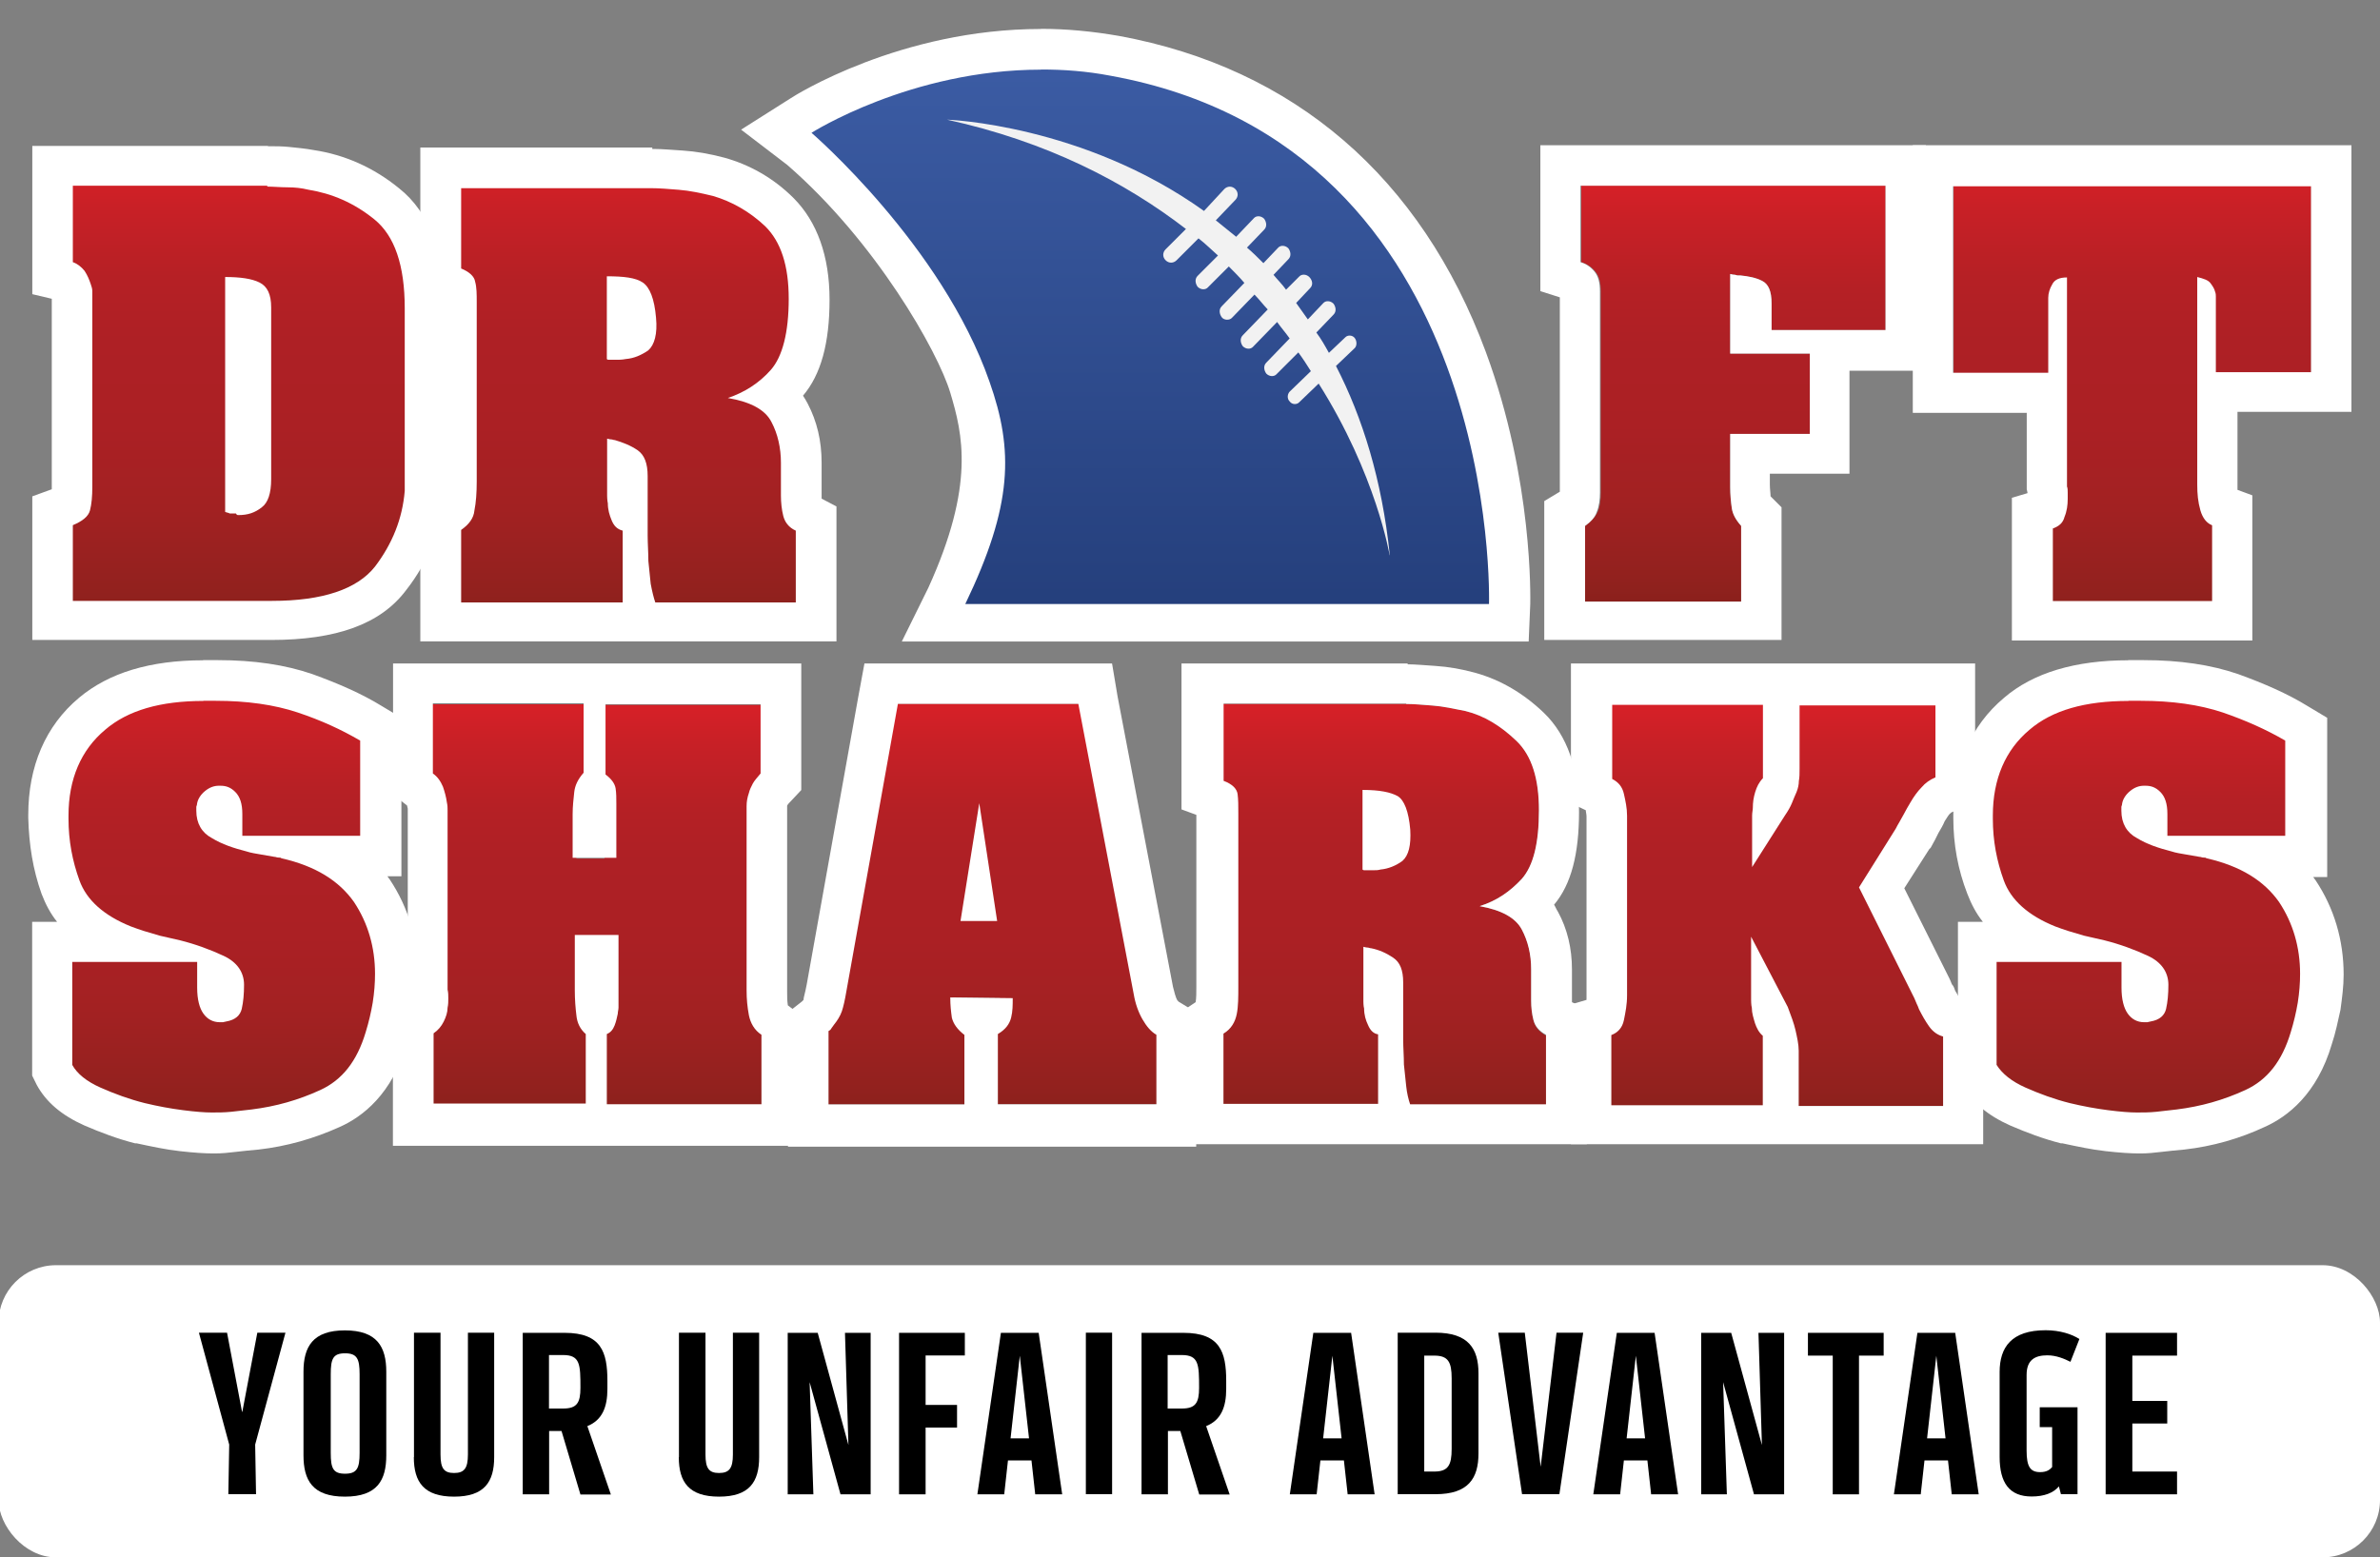 <svg viewBox="0 0 165 108" xmlns="http://www.w3.org/2000/svg" xmlns:xlink="http://www.w3.org/1999/xlink"><rect x="0" y="0" width="165" height="108" fill="#808080" stroke="none"/><linearGradient id="a" gradientTransform="translate(0 166)" gradientUnits="userSpaceOnUse" x1="148.85" x2="148.85" y1="-117.85" y2="-87.16"><stop offset="0" stop-color="#d52027"/><stop offset=".08" stop-color="#c82026"/><stop offset=".24" stop-color="#b52025"/><stop offset=".37" stop-color="#ae2025"/><stop offset=".56" stop-color="#ab2024"/><stop offset=".74" stop-color="#a22122"/><stop offset=".92" stop-color="#92211e"/><stop offset="1" stop-color="#88201b"/></linearGradient><linearGradient id="b" x1="122.87" x2="122.87" xlink:href="#a" y1="-116.77" y2="-88.3"/><linearGradient id="c" x1="95.41" x2="95.41" xlink:href="#a" y1="-116.77" y2="-88.3"/><linearGradient id="d" x1="68.43" x2="68.43" xlink:href="#a" y1="-116.77" y2="-88.3"/><linearGradient id="e" x1="41.64" x2="41.64" xlink:href="#a" y1="-116.77" y2="-88.3"/><linearGradient id="f" x1="15.2" x2="15.2" xlink:href="#a" y1="-118.17" y2="-87.59"/><linearGradient id="g" x1="147.82" x2="147.82" xlink:href="#a" y1="-154.08" y2="-122.47"/><linearGradient id="h" x1="120.17" x2="120.17" xlink:href="#a" y1="-152.98" y2="-123.64"/><linearGradient id="i" x1="43.8" x2="43.8" xlink:href="#a" y1="-154.09" y2="-122.48"/><linearGradient id="j" gradientUnits="userSpaceOnUse" x1="79.39" x2="79.39" y1="-5.23" y2="45.05"><stop offset="0" stop-color="#4163ae"/><stop offset="1" stop-color="#233d79"/></linearGradient><linearGradient id="k" x1="16.77" x2="16.77" xlink:href="#a" y1="-154.08" y2="-122.47"/><path d="m137.86 61.21c-.49-1.35-.76-2.76-.76-4.28v-.16c0-2.54.87-5.68 2.54-7.09s5.36-2.06 8.77-1.95c2.16 0 4.06.27 5.68.81 1.57.54 4.17 1.19 5.41 1.95v7.74l-.38 4.6c.97 1.46 1.46 3.14 1.46 4.92 0 .65-.05 1.3-.16 1.95s-.27 1.35-.49 2.06c-.6 2-1.62 4.44-3.14 5.14s-4.22 1.14-5.9 1.35c-.49.05-.92.11-1.41.16s-.92.05-1.35.11c-.49 0-1.14-.05-2-.16s-1.73-.27-2.65-.49c-1.08-.27-2.11-.65-3.08-1.08s-1.62-.97-2-1.57v-8.28l-.54-5.74z" fill="url(#a)"/><path d="m110.86 76.58v-4.87c.43-.16.76-.49.87-1.03s.22-1.14.22-1.73v-12.45c0-.54-.11-1.03-.22-1.52s-.38-.81-.81-1.03v-5.14h23.54v5.09c-.38.16-.7.38-.97.7-.27.27-.54.65-.76 1.03-.16.27-.32.54-.49.87s-.38.65-.54.97l-2.65 4.06 3.84 7.69c.05.11.11.27.16.38s.11.22.16.38c.22.43.43.81.7 1.19s.6.6.97.7v4.82h-24.03v-.11z" fill="url(#b)"/><path d="m83.64 76.58v-4.87c.54-.32.81-.81.92-1.35s.11-1.19.11-1.95v-11.96c0-.54 0-.97-.05-1.35s-.38-.7-.97-.92v-5.36h13.85c.49 0 1.08.05 1.84.11.7.05 1.46.22 2.27.38 1.3.32 2.44 1.03 3.52 2.06s1.57 2.65 1.57 4.82c0 2.27-.38 3.84-1.19 4.76-.81.87-1.73 1.52-2.92 1.89 1.52.27 2.49.81 2.92 1.62s.65 1.73.65 2.76v2.22c0 .49.05.92.16 1.35s.38.76.87 1.03v4.82l-23.54-.05z" fill="url(#c)"/><path d="m78.77 68.95c.11.65.32 1.24.6 1.73s.6.87.97 1.08v4.82h-12.07v-4.87c.54-.32.81-.7.92-1.14s.11-.87.11-1.35l-3.25-.05c0 .54.05.97.11 1.41.11.43.38.81.87 1.19v4.82h-10.5v-5.09c.11-.05.16-.16.22-.22s.11-.16.16-.22c.22-.27.43-.6.54-.92s.22-.81.32-1.41l3.57-19.92h13.58l3.84 20.13z" fill="url(#d)"/><path d="m40.72 48.82v4.82c-.38.43-.6.87-.65 1.35s-.11.97-.11 1.52v3.03h1.95v-3.73c0-.38 0-.76-.05-1.08s-.27-.65-.7-.97v-4.87h12.93v4.82c-.22.27-.43.49-.54.7s-.22.43-.27.65c-.11.32-.16.6-.16.92v12.77c0 .6.05 1.14.16 1.73.11.54.38 1.03.87 1.35v4.82h-12.93v-4.87c.27-.11.43-.32.54-.6s.16-.54.22-.81c0-.16.05-.27.05-.43v-5.03h-1.95v3.84c0 .65.05 1.24.11 1.73.05.54.27.97.65 1.3v4.82h-11.64v-4.87c.32-.22.54-.49.7-.81s.27-.65.27-.97c.05-.22.05-.43.05-.65s0-.38-.05-.6v-12.45c0-.16 0-.32-.05-.54-.05-.38-.11-.76-.27-1.08-.16-.38-.38-.7-.7-.92v-4.87h11.58z" fill="url(#e)"/><path d="m4.13 51.58c1.68-1.41 6.98-4.28 10.39-4.17 2 .05 5.14 1.14 6.76 1.68 1.57.54 3.19 1.46 4.49 2.22.05 0 .11.05.11.05l.38 16.45c0 .65-.05 1.3-.16 1.95s-.27 1.35-.49 2.06c-.6 2-1.62 3.3-3.14 4s-2.49 1.62-4.22 1.79c-.49.05-1.08.38-1.57.43s-1.08-.05-1.52-.05c-.49 0-1.35.11-2.16 0-.87-.11-1.84-.43-2.76-.6-1.08-.27-2.16-.32-3.14-.76s-2.27-1.79-2.6-2.44l-.38-22.62z" fill="url(#f)"/><path d="m153.45 34.59v.16c0 .65.05 1.19.22 1.79.16.54.43.87.81 1.03v5.25h-13.31v-5.09c.43-.16.7-.38.81-.81.11-.38.22-.81.22-1.24v-.43c0-.16 0-.32-.05-.43v-.49l-.11-7.41h-6.6v-15.15h24.79v15.15h-6.6l-.16 7.69z" fill="url(#g)"/><path d="m130.72 12.88v10.01h-7.9v-1.84c0-.87-.22-1.35-.65-1.57s-.92-.32-1.52-.38h-.16c-.11 0-.16-.05-.27-.05s-.22-.05-.27-.05v5.52h5.52v5.57h-5.52v3.68c0 .54.05 1.03.11 1.46s.27.81.65 1.24v5.25h-10.82v-5.25c.38-.27.7-.6.87-.97s.22-.87.22-1.35v-13.91c0-.65-.11-1.08-.38-1.41s-.6-.54-.97-.65v-5.3h21.11z" fill="url(#h)"/><path d="m31.09 42.81v-6.12c.54-.38.87-.81.92-1.35.11-.54.16-1.24.16-2v-12.45c0-.54 0-1.03-.11-1.41-.05-.38-.43-.7-.97-.92v-6.71h14.34c.54 0 1.14.05 1.89.11s1.52.22 2.38.43c1.3.38 3.63 1.08 4.71 2.11 1.08 1.08 1.62 3.84 1.62 6.12s-.38 4-1.24 4.92c-.81.92-1.84 1.57-2.98 1.95 1.57.27 2.6.81 3.03 1.68.43.81.65 1.79.65 2.81v2.27c0 .49.05.97.16 1.41s.38.81.87 1.03v6.12h-25.44z" fill="url(#i)"/><path d="m54.63 8.93s10.66 8.44 13.37 18.35c1.68 6.17 1.14 7.58-2.33 15.15h38.48s.65-33.07-26.57-37.99c-11.26-2.11-22.95 4.49-22.95 4.49z" fill="url(#j)"/><path d="m18.75 11.69c.43 0 .92.05 1.41.05s.97.05 1.41.16c1.68.27 4.33.92 5.74 2.06s2.11 4.33 2.11 7.31v12.66c-.16 1.95-.87 3.68-2.06 5.25-1.24 1.57-4.71 3.52-8.28 3.52h-14.95v-6.39c.65-.27 1.08-.6 1.19-1.03s.16-.97.16-1.62v-13.58c0-.16-.05-.32-.11-.49-.11-.32-.22-.6-.43-.92-.16-.27-.49-.49-.81-.6v-6.39h14.61z" fill="url(#k)"/><g fill="#fff"><path d="m14.09 48.6h.87c2.16 0 4.06.27 5.68.81s3.03 1.19 4.33 1.95v6.6h-8.17v-1.52c0-.7-.16-1.19-.49-1.52s-.65-.43-1.03-.43h-.11c-.32 0-.65.11-.97.38-.27.22-.49.54-.54.87 0 .11-.05.16-.05.22v.27c0 .87.38 1.52 1.08 1.89.7.43 1.52.7 2.38.92.32.11.7.16 1.03.22s.65.11.92.16c.11 0 .16.05.27.05s.16 0 .22.05c2.38.54 4 1.57 5.03 3.03.97 1.46 1.46 3.14 1.46 4.98 0 .65-.05 1.3-.16 2-.11.65-.27 1.35-.49 2.06-.6 2-1.62 3.3-3.14 4s-3.08 1.14-4.76 1.35c-.49.05-.92.11-1.41.16s-.92.05-1.35.05c-.49 0-1.14-.05-2-.16s-1.73-.27-2.65-.49c-1.08-.27-2.11-.65-3.08-1.08s-1.62-.97-1.95-1.57v-7.14h8.66v1.79c0 .81.16 1.41.43 1.79s.65.6 1.14.6h.22c.05 0 .16-.05.22-.05.65-.11.97-.43 1.08-.87.11-.49.16-1.03.16-1.68 0-.87-.49-1.57-1.41-2s-1.95-.81-3.03-1.08c-.22-.05-.49-.11-.7-.16s-.49-.11-.7-.16c-.38-.11-.76-.22-1.08-.32s-.65-.22-.92-.32c-1.89-.76-3.08-1.84-3.57-3.19s-.76-2.76-.76-4.28v-.22c0-2.54.87-4.55 2.54-5.95 1.57-1.35 3.84-2 6.82-2m-.02-2.82c-3.68 0-6.55.87-8.61 2.6-2.33 1.95-3.52 4.76-3.52 8.12v.22c.05 1.84.32 3.57.92 5.25.27.7.6 1.35 1.08 1.95h-1.73v10.66l.32.65c.65 1.19 1.73 2.11 3.3 2.81 1.14.49 2.27.92 3.52 1.24h.11c1.03.22 2 .43 2.98.54s1.73.16 2.33.16h.11c.49 0 .97-.05 1.46-.11s1.03-.11 1.57-.16c1.95-.22 3.84-.76 5.63-1.57 1.57-.7 3.63-2.27 4.65-5.79.22-.76.43-1.57.54-2.38s.22-1.62.22-2.44c0-2.38-.65-4.6-1.95-6.55-.05-.05-.11-.16-.16-.22h.97v-10.99l-1.35-.81c-1.41-.87-3.03-1.57-4.82-2.22-1.89-.65-4.06-.97-6.55-.97h-1.03z"/><path d="m52.73 48.82v4.82c-.22.27-.43.49-.54.7s-.22.43-.27.65c-.11.32-.16.6-.16.92v12.77c0 .6.05 1.14.16 1.73.11.54.38 1.03.87 1.35v4.82h-10.72v-4.87c.27-.11.43-.32.54-.6s.16-.54.22-.81c0-.16.05-.27.05-.43v-5.03h-3.03v3.84c0 .65.05 1.24.11 1.73.05.54.27.97.65 1.3v4.82h-10.55v-4.87c.32-.22.54-.49.7-.81s.27-.65.27-.97c.05-.22.05-.43.05-.65s0-.38-.05-.6v-12.45c0-.16 0-.32-.05-.54-.05-.38-.16-.76-.27-1.08-.16-.38-.38-.7-.7-.92v-4.87h10.45v4.82c-.38.43-.6.87-.65 1.35s-.11.97-.11 1.52v3.03h3.03v-3.73c0-.38 0-.76-.05-1.08s-.27-.65-.7-.97v-4.87h10.77zm2.82-2.81h-28.3v9.09l.97.76c0 .05.05.16.05.22v13.53l-1.03.76v9.09h28.3v-9.04l-.92-.7c-.05-.32-.05-.65-.05-.97v-12.72c0-.22 0 0 0-.05v-.11s.05-.11.22-.27l.76-.81v-8.77z"/><path d="m74.76 48.82 3.84 20.13c.11.65.32 1.24.6 1.73s.6.87.97 1.08v4.82h-10.99v-4.87c.54-.32.81-.7.92-1.14s.11-.87.11-1.35l-4.33-.05c0 .54.05.97.11 1.41.11.43.38.81.87 1.19v4.82h-9.42v-5.09c.11-.05.16-.11.22-.22.05-.05.11-.16.16-.22.22-.27.43-.6.54-.92s.22-.81.32-1.41l3.57-19.92h12.5zm-8.17 15.05h2.54l-1.24-8.17zm10.5-17.86h-17.16l-.43 2.33-3.57 19.92c-.11.6-.22.92-.22 1.03v.05l-.11.11-.97.76v9.31h28.3v-9.31l-1.24-.76s0-.05-.05-.05c-.16-.27-.22-.6-.32-.97l-3.84-20.13-.38-2.27z"/><path d="m97.49 48.82c.49 0 1.08.05 1.84.11.7.05 1.46.22 2.27.38 1.3.32 2.44 1.03 3.52 2.06s1.57 2.65 1.57 4.82c0 2.27-.38 3.84-1.19 4.76-.81.87-1.73 1.52-2.92 1.89 1.52.27 2.49.81 2.92 1.62s.65 1.73.65 2.76v2.16c0 .49.05.92.16 1.35s.38.76.87 1.03v4.82h-9.42c-.11-.32-.22-.76-.27-1.24s-.11-1.03-.16-1.52c0-.6-.05-1.14-.05-1.73v-3.95c0-.87-.22-1.41-.7-1.73s-.97-.54-1.52-.65c-.11 0-.16-.05-.27-.05s-.22-.05-.27-.05v3.79s0 .32.05.49c0 .43.11.81.27 1.14.16.38.38.6.7.65v4.82h-10.72v-4.87c.54-.32.81-.81.92-1.35s.11-1.19.11-1.95v-11.96c0-.54 0-.97-.05-1.35s-.38-.7-.97-.92v-5.36h12.66m-2.92 11.56h.65c.16 0 .32 0 .49-.05.54-.05 1.08-.27 1.52-.6.43-.38.6-1.08.54-2.16-.11-1.3-.43-2.06-.87-2.33-.49-.27-1.24-.43-2.44-.43v-.05 5.57s.05.05.11.05m2.98-14.34h-15.64v10.12l1.03.38v11.91c0 .43 0 .81-.05 1.08l-.97.65v9.2h28.09v-9.36l-1.03-.49v-2.27c0-1.46-.32-2.81-.97-4-.11-.16-.16-.32-.27-.49 1.19-1.41 1.73-3.52 1.73-6.44s-.81-5.3-2.44-6.87c-1.41-1.35-2.98-2.27-4.71-2.76-.97-.27-1.89-.43-2.81-.49-.76-.05-1.41-.11-1.89-.11l-.05-.05z"/><path d="m134.18 48.82v5.09c-.38.16-.7.38-.97.7-.27.27-.54.65-.76 1.03-.16.27-.32.54-.49.87s-.38.65-.54.97l-2.54 4.06 3.84 7.69c.05.11.11.27.16.38s.11.22.16.38c.22.43.43.81.7 1.19s.6.6.97.7v4.82h-10.01v-3.84c0-.43-.11-.92-.22-1.41s-.32-1.03-.54-1.62l-2.54-4.87v4.38s0 .38.05.54c0 .38.11.7.22 1.08.11.32.27.65.54.87v4.82h-10.5v-4.87c.43-.16.76-.49.87-1.03s.22-1.08.22-1.73v-12.45c0-.54-.11-1.03-.22-1.52s-.38-.81-.81-1.03v-5.14h10.45v5.09c-.27.27-.43.6-.54.97s-.16.7-.16 1.08c0 .16-.05.32-.05.54v3.57l2.27-3.57c.22-.32.38-.6.49-.87s.22-.54.32-.76c.11-.27.16-.54.16-.76.05-.27.05-.54.05-.87v-4.38h9.42m2.76-2.91h-28.03v9.69l1.03.49c0 .11.05.27.05.43v12.72l-1.08.32v9.69h28.58v-9.9l-1.73-.38c-.05-.11-.16-.27-.22-.38-.05-.16-.11-.32-.22-.43l-.11-.27-.05-.11-3.14-6.28 1.73-2.71.05-.05.05-.05c.22-.38.38-.7.54-1.03.16-.27.32-.54.43-.81.16-.27.32-.49.38-.54 0 0 .05 0 .05-.05l1.68-.76v-9.58z"/><path d="m147.55 48.6h.87c2.16 0 4.06.27 5.68.81 1.57.54 3.03 1.19 4.33 1.95v6.6h-8.17v-1.52c0-.7-.16-1.19-.49-1.52s-.65-.43-1.03-.43h-.11c-.32 0-.65.11-.97.38-.27.22-.49.54-.54.87 0 .11-.05.16-.05.22v.27c0 .87.38 1.52 1.08 1.89.7.43 1.52.7 2.38.92.32.11.7.16 1.03.22s.65.11.92.16c.11 0 .16.05.27.05s.16 0 .22.05c2.38.54 4 1.57 5.03 3.03.97 1.46 1.46 3.14 1.46 4.98 0 .65-.05 1.3-.16 2-.11.65-.27 1.35-.49 2.06-.6 2-1.62 3.3-3.14 4s-3.08 1.14-4.76 1.35c-.49.05-.92.11-1.41.16s-.92.05-1.35.05c-.49 0-1.14-.05-2-.16s-1.73-.27-2.65-.49c-1.08-.27-2.11-.65-3.08-1.08s-1.62-.97-2-1.57v-7.14h8.66v1.79c0 .81.16 1.41.43 1.79s.65.6 1.14.6h.22c.05 0 .16-.05.22-.05.65-.11.97-.43 1.08-.87.11-.49.16-1.03.16-1.68 0-.87-.49-1.57-1.41-2s-1.95-.81-3.03-1.08c-.22-.05-.49-.11-.7-.16s-.49-.11-.7-.16c-.38-.11-.76-.22-1.08-.32s-.65-.22-.92-.32c-1.89-.76-3.08-1.84-3.57-3.19s-.76-2.76-.76-4.28v-.22c0-2.54.87-4.55 2.54-5.95 1.57-1.35 3.84-2 6.87-2m-.02-2.82c-3.68 0-6.6.87-8.61 2.6-2.33 1.95-3.52 4.76-3.52 8.12v.22c0 1.84.32 3.57.97 5.25.27.7.6 1.35 1.08 1.95h-1.73v10.66l.32.65c.65 1.19 1.73 2.11 3.3 2.81 1.14.49 2.27.92 3.52 1.24h.11c1.03.22 2 .43 2.98.54s1.73.16 2.33.16h.11c.49 0 .97-.05 1.46-.11s1.03-.11 1.57-.16c1.95-.22 3.84-.76 5.57-1.57 1.57-.7 3.63-2.27 4.65-5.74.27-.81.43-1.62.6-2.38.11-.81.22-1.62.22-2.44 0-2.38-.65-4.6-1.95-6.55-.05-.05-.11-.16-.16-.22h.97v-11.04l-1.35-.81c-1.41-.87-3.03-1.57-4.82-2.22-1.89-.65-4.06-.97-6.55-.97-.49 0-.81 0-1.08 0z"/><path d="m18.53 12.94c.43 0 .92.05 1.41.05s.97.05 1.41.16c1.68.27 3.19.92 4.6 2.06s2.11 3.19 2.11 6.17v12.66c-.16 1.95-.87 3.68-2.06 5.25-1.24 1.57-3.63 2.38-7.14 2.38h-13.81v-5.25c.65-.27 1.08-.6 1.19-1.03s.16-.97.16-1.62v-13.58c0-.16-.05-.32-.11-.49-.11-.32-.22-.6-.43-.92-.22-.27-.49-.49-.81-.6v-5.3h13.48m-2 22.84c.65 0 1.14-.16 1.62-.54.43-.32.65-.97.65-1.95v-11.91c0-.92-.27-1.46-.81-1.73s-1.35-.38-2.38-.38v-.05 16.34c.11.05.22.05.32.11h.43c.05.11.11.11.16.11m2.06-25.6h-16.34v10.28l1.35.32v13.21l-1.35.49v9.96h16.56c4.49 0 7.58-1.08 9.36-3.46 1.57-2 2.44-4.28 2.65-6.76v-12.77c0-3.84-1.03-6.66-3.14-8.33-1.79-1.46-3.79-2.33-5.9-2.65-.6-.11-1.14-.16-1.73-.22-.49-.05-.92-.05-1.46-.05z"/><path d="m45.16 13.05c.54 0 1.14.05 1.89.11s1.52.22 2.38.43c1.3.38 2.54 1.08 3.63 2.11 1.08 1.08 1.62 2.71 1.62 5.03s-.43 4-1.24 4.92-1.84 1.57-2.98 1.95c1.57.27 2.6.81 3.03 1.68.43.81.65 1.79.65 2.81v2.27c0 .49.05.97.16 1.41s.38.81.87 1.03v4.98h-9.74c-.11-.32-.22-.76-.32-1.3-.05-.54-.11-1.03-.16-1.57 0-.6-.05-1.19-.05-1.79v-4.11c0-.87-.22-1.46-.7-1.79s-1.03-.54-1.57-.7c-.11 0-.16-.05-.27-.05s-.22-.05-.27-.05v3.95s0 .32.05.54c0 .43.11.81.27 1.19s.38.6.76.7v4.98h-11.2v-5.03c.54-.38.87-.81.92-1.35.11-.54.16-1.24.16-2v-12.45c0-.54 0-1.03-.11-1.41-.05-.38-.43-.7-.97-.92v-5.57h13.21zm-2.98 11.9h.65s.32 0 .54-.05c.6-.05 1.08-.27 1.57-.6.43-.38.65-1.14.54-2.27-.11-1.3-.43-2.11-.92-2.44s-1.3-.43-2.49-.43v-.05 5.79s.05.05.11.05m3.03-14.72h-16.07v10.34l1.08.43v12.39c0 .43 0 .87-.05 1.19l-1.03.7v9.2h28.85v-9.36l-1.03-.54v-2.49c0-1.52-.32-2.87-.97-4.11-.11-.22-.22-.38-.32-.54 1.24-1.46 1.84-3.63 1.84-6.66s-.87-5.41-2.49-7.04c-1.41-1.41-3.08-2.33-4.82-2.81-1.03-.27-1.95-.43-2.87-.49-.81-.05-1.46-.11-2-.11h-.11v-.11z"/><path d="m130.72 12.88v10.01h-7.9v-1.84c0-.87-.22-1.35-.65-1.57s-.92-.32-1.52-.38h-.16c-.11 0-.16-.05-.27-.05s-.22-.05-.27-.05v5.52h5.52v5.57h-5.52v3.68c0 .54.05 1.03.11 1.46s.27.81.65 1.24v5.25h-10.82v-5.25c.38-.27.7-.6.81-.97.16-.38.22-.87.22-1.35v-13.91c0-.65-.11-1.08-.38-1.41s-.6-.54-.97-.65v-5.3h21.16zm2.81-2.81h-26.74v10.12l1.35.43v13.48l-1.08.65v9.63h16.45v-9.2l-.76-.76c0-.22-.05-.49-.05-.81v-.76h5.52v-7.14h5.25v-12.83l.05-2.81z"/><path d="m72.16 4.82c1.57 0 3.14.11 4.82.43 27.22 4.92 26.25 36.64 26.25 36.64h-36.31c3.3-6.87 3.36-10.66 1.68-15.42-3.3-9.47-12.34-17.26-12.34-17.26s6.87-4.38 15.91-4.38m-.01-2.82c-9.74 0-17.05 4.6-17.37 4.82l-3.41 2.16 3.19 2.44c6.12 5.3 10.45 12.93 11.31 15.8s1.73 6.39-1.52 13.53l-1.84 3.73h43.46l.11-2.6c0-.32.22-8.55-3.08-17.48-4.49-12.12-13.31-19.7-25.44-21.92-1.84-.32-3.63-.49-5.41-.49z"/></g><path d="m96.35 38.48c-.54-5.2-1.89-9.53-3.73-13.1l1.3-1.24c.16-.16.16-.49 0-.7s-.49-.22-.65-.05l-1.14 1.08c-.27-.49-.54-.97-.87-1.41l1.19-1.24c.22-.22.16-.54 0-.76-.22-.22-.54-.22-.7-.05l-1.08 1.14c-.27-.38-.54-.76-.81-1.14l.97-1.03c.22-.22.16-.54-.05-.76s-.54-.22-.7-.05l-.92.92c-.27-.38-.6-.7-.87-1.03l1.03-1.08c.22-.22.16-.54 0-.76-.22-.22-.54-.22-.7-.05l-1.03 1.08c-.38-.38-.76-.76-1.14-1.08l1.19-1.24c.22-.22.16-.54 0-.76-.22-.22-.54-.22-.7-.05l-1.24 1.3c-.49-.38-.92-.76-1.41-1.14l1.35-1.41c.22-.22.22-.54 0-.76s-.54-.22-.76 0l-1.41 1.52c-8.39-6.01-17.81-6.33-17.81-6.33 6.93 1.52 12.34 4.33 16.56 7.58l-1.41 1.41c-.22.22-.22.54 0 .76s.54.22.76 0l1.52-1.52c.49.38.92.81 1.35 1.19l-1.41 1.41c-.22.22-.16.54 0 .76.22.22.54.22.7.05l1.46-1.46c.38.38.76.76 1.08 1.14l-1.57 1.62c-.22.22-.16.54 0 .76s.54.22.7.05l1.57-1.62c.32.32.6.7.92 1.03l-1.73 1.79c-.22.22-.16.54 0 .76.22.22.54.22.7.05l1.68-1.73c.27.38.6.76.87 1.14l-1.62 1.68c-.22.22-.16.54 0 .76.22.22.54.22.7.05l1.52-1.52c.32.43.6.87.87 1.3l-1.46 1.41c-.16.16-.22.49 0 .7.16.22.49.22.65.05l1.35-1.3c4 6.33 4.92 11.91 4.92 11.91z" fill="#f2f2f2"/><path d="m160.22 12.88v12.93h-6.6v-5.25c0-.05 0-.22-.05-.32-.05-.22-.16-.38-.32-.6s-.49-.32-.92-.43v14.4c0 .65.05 1.19.22 1.79.16.54.43.87.81 1.03v5.25h-11.04v-5.03c.43-.16.7-.38.81-.81.16-.38.22-.81.22-1.24v-.43c0-.16 0-.32-.05-.43v-14.5c-.54 0-.87.16-1.03.49-.16.27-.27.6-.27.92v5.2h-6.6v-12.93h24.84zm2.81-2.81h-30.42v18.56h7.9v5.3l.05.22v.05l-1.08.32v9.9h16.67v-10.07l-1.03-.38v-5.41h7.9v-18.49z" fill="#fff"/><rect fill="#fff" height="20.26" rx="3.98" width="165.1" x="-.1" y="87.74"/><path d="m16.8 97.91 1.04-5.49h1.95l-2.1 7.76.06 3.44h-1.92l.06-3.44-2.1-7.76h1.95l1.04 5.49z"/><path d="m26.78 100.92c0 1.73-.62 2.87-2.87 2.87s-2.87-1.14-2.87-2.87v-5.79c0-1.73.64-2.87 2.87-2.87s2.87 1.14 2.87 2.87zm-3.85-.16c0 1.06.16 1.44.99 1.44s1.01-.38 1.01-1.44v-5.47c0-1.06-.18-1.44-1.01-1.44s-.99.38-.99 1.44z"/><path d="m28.7 101.05v-8.63h1.84v8.45c0 .96.24 1.28.94 1.28s.96-.32.96-1.28v-8.45h1.82v8.63c0 1.73-.69 2.74-2.78 2.74s-2.79-1.01-2.79-2.74z"/><path d="m38.06 103.63h-1.82v-11.2h2.91c2.53 0 2.96 1.33 2.96 3.33v.56c0 1.25-.35 2.16-1.39 2.58l1.63 4.74h-2.11l-1.31-4.4h-.86v4.4zm.98-9.66h-.98v3.71h.98c.96 0 1.2-.4 1.2-1.44 0-1.62-.02-2.27-1.2-2.27z"/><path d="m47.07 101.05v-8.63h1.84v8.45c0 .96.24 1.28.94 1.28s.96-.32.96-1.28v-8.45h1.82v8.63c0 1.73-.69 2.74-2.78 2.74s-2.79-1.01-2.79-2.74z"/><path d="m58.27 103.63-2.14-7.78.26 7.78h-1.78v-11.2h2.08l2.13 7.78-.24-7.78h1.78v11.2h-2.08z"/><path d="m66.89 92.42v1.58h-2.72v3.43h2.18v1.57h-2.18v4.63h-1.84v-11.2h4.56z"/><path d="m69.63 103.63h-1.87l1.63-11.2h2.62l1.63 11.2h-1.87l-.26-2.35h-1.63l-.26 2.35zm.43-3.88h1.28l-.64-5.73z"/><path d="m75.28 92.42h1.82v11.2h-1.82z"/><path d="m80.96 103.63h-1.82v-11.2h2.91c2.53 0 2.96 1.33 2.96 3.33v.56c0 1.25-.35 2.16-1.39 2.58l1.63 4.74h-2.11l-1.31-4.4h-.86v4.4zm.97-9.66h-.98v3.71h.98c.96 0 1.2-.4 1.2-1.44 0-1.62-.02-2.27-1.2-2.27z"/><path d="m91.29 103.63h-1.87l1.63-11.2h2.62l1.63 11.2h-1.87l-.26-2.35h-1.63l-.26 2.35zm.44-3.88h1.28l-.64-5.73z"/><path d="m102.5 100.79c0 1.73-.7 2.83-2.98 2.83h-2.62v-11.2h2.62c2.27 0 2.98 1.1 2.98 2.82zm-1.86-5.21c0-1.12-.24-1.57-1.2-1.57h-.7v8.04h.7c.96 0 1.2-.45 1.2-1.57z"/><path d="m107.92 92.42h1.84l-1.65 11.2h-2.59l-1.65-11.2h1.84l1.1 9.3 1.1-9.3z"/><path d="m112.33 103.63h-1.87l1.63-11.2h2.62l1.63 11.2h-1.87l-.26-2.35h-1.63l-.26 2.35zm.44-3.88h1.28l-.64-5.73z"/><path d="m121.6 103.63-2.14-7.78.26 7.78h-1.78v-11.2h2.08l2.13 7.78-.24-7.78h1.78v11.2h-2.08z"/><path d="m127.05 94.01h-1.71v-1.58h5.25v1.58h-1.71v9.62h-1.82v-9.62z"/><path d="m133.17 103.63h-1.87l1.63-11.2h2.62l1.63 11.2h-1.87l-.26-2.35h-1.63l-.26 2.35zm.43-3.88h1.28l-.64-5.73z"/><path d="m142.27 101.74v-2.77h-.86v-1.38h2.62v6.03h-1.15l-.14-.54c-.38.45-1.01.7-1.89.7-1.54 0-2.22-.94-2.22-2.75v-5.88c0-1.73.83-2.9 3.19-2.9.98 0 1.82.27 2.34.61l-.62 1.58c-.42-.21-.98-.45-1.6-.45-.83 0-1.44.29-1.44 1.36v5.25c0 1.12.26 1.49.94 1.49.45 0 .67-.16.85-.37z"/><path d="m145.98 103.63v-11.2h4.95v1.58h-3.1v3.14h2.42v1.57h-2.42v3.33h3.1v1.58z"/></svg>